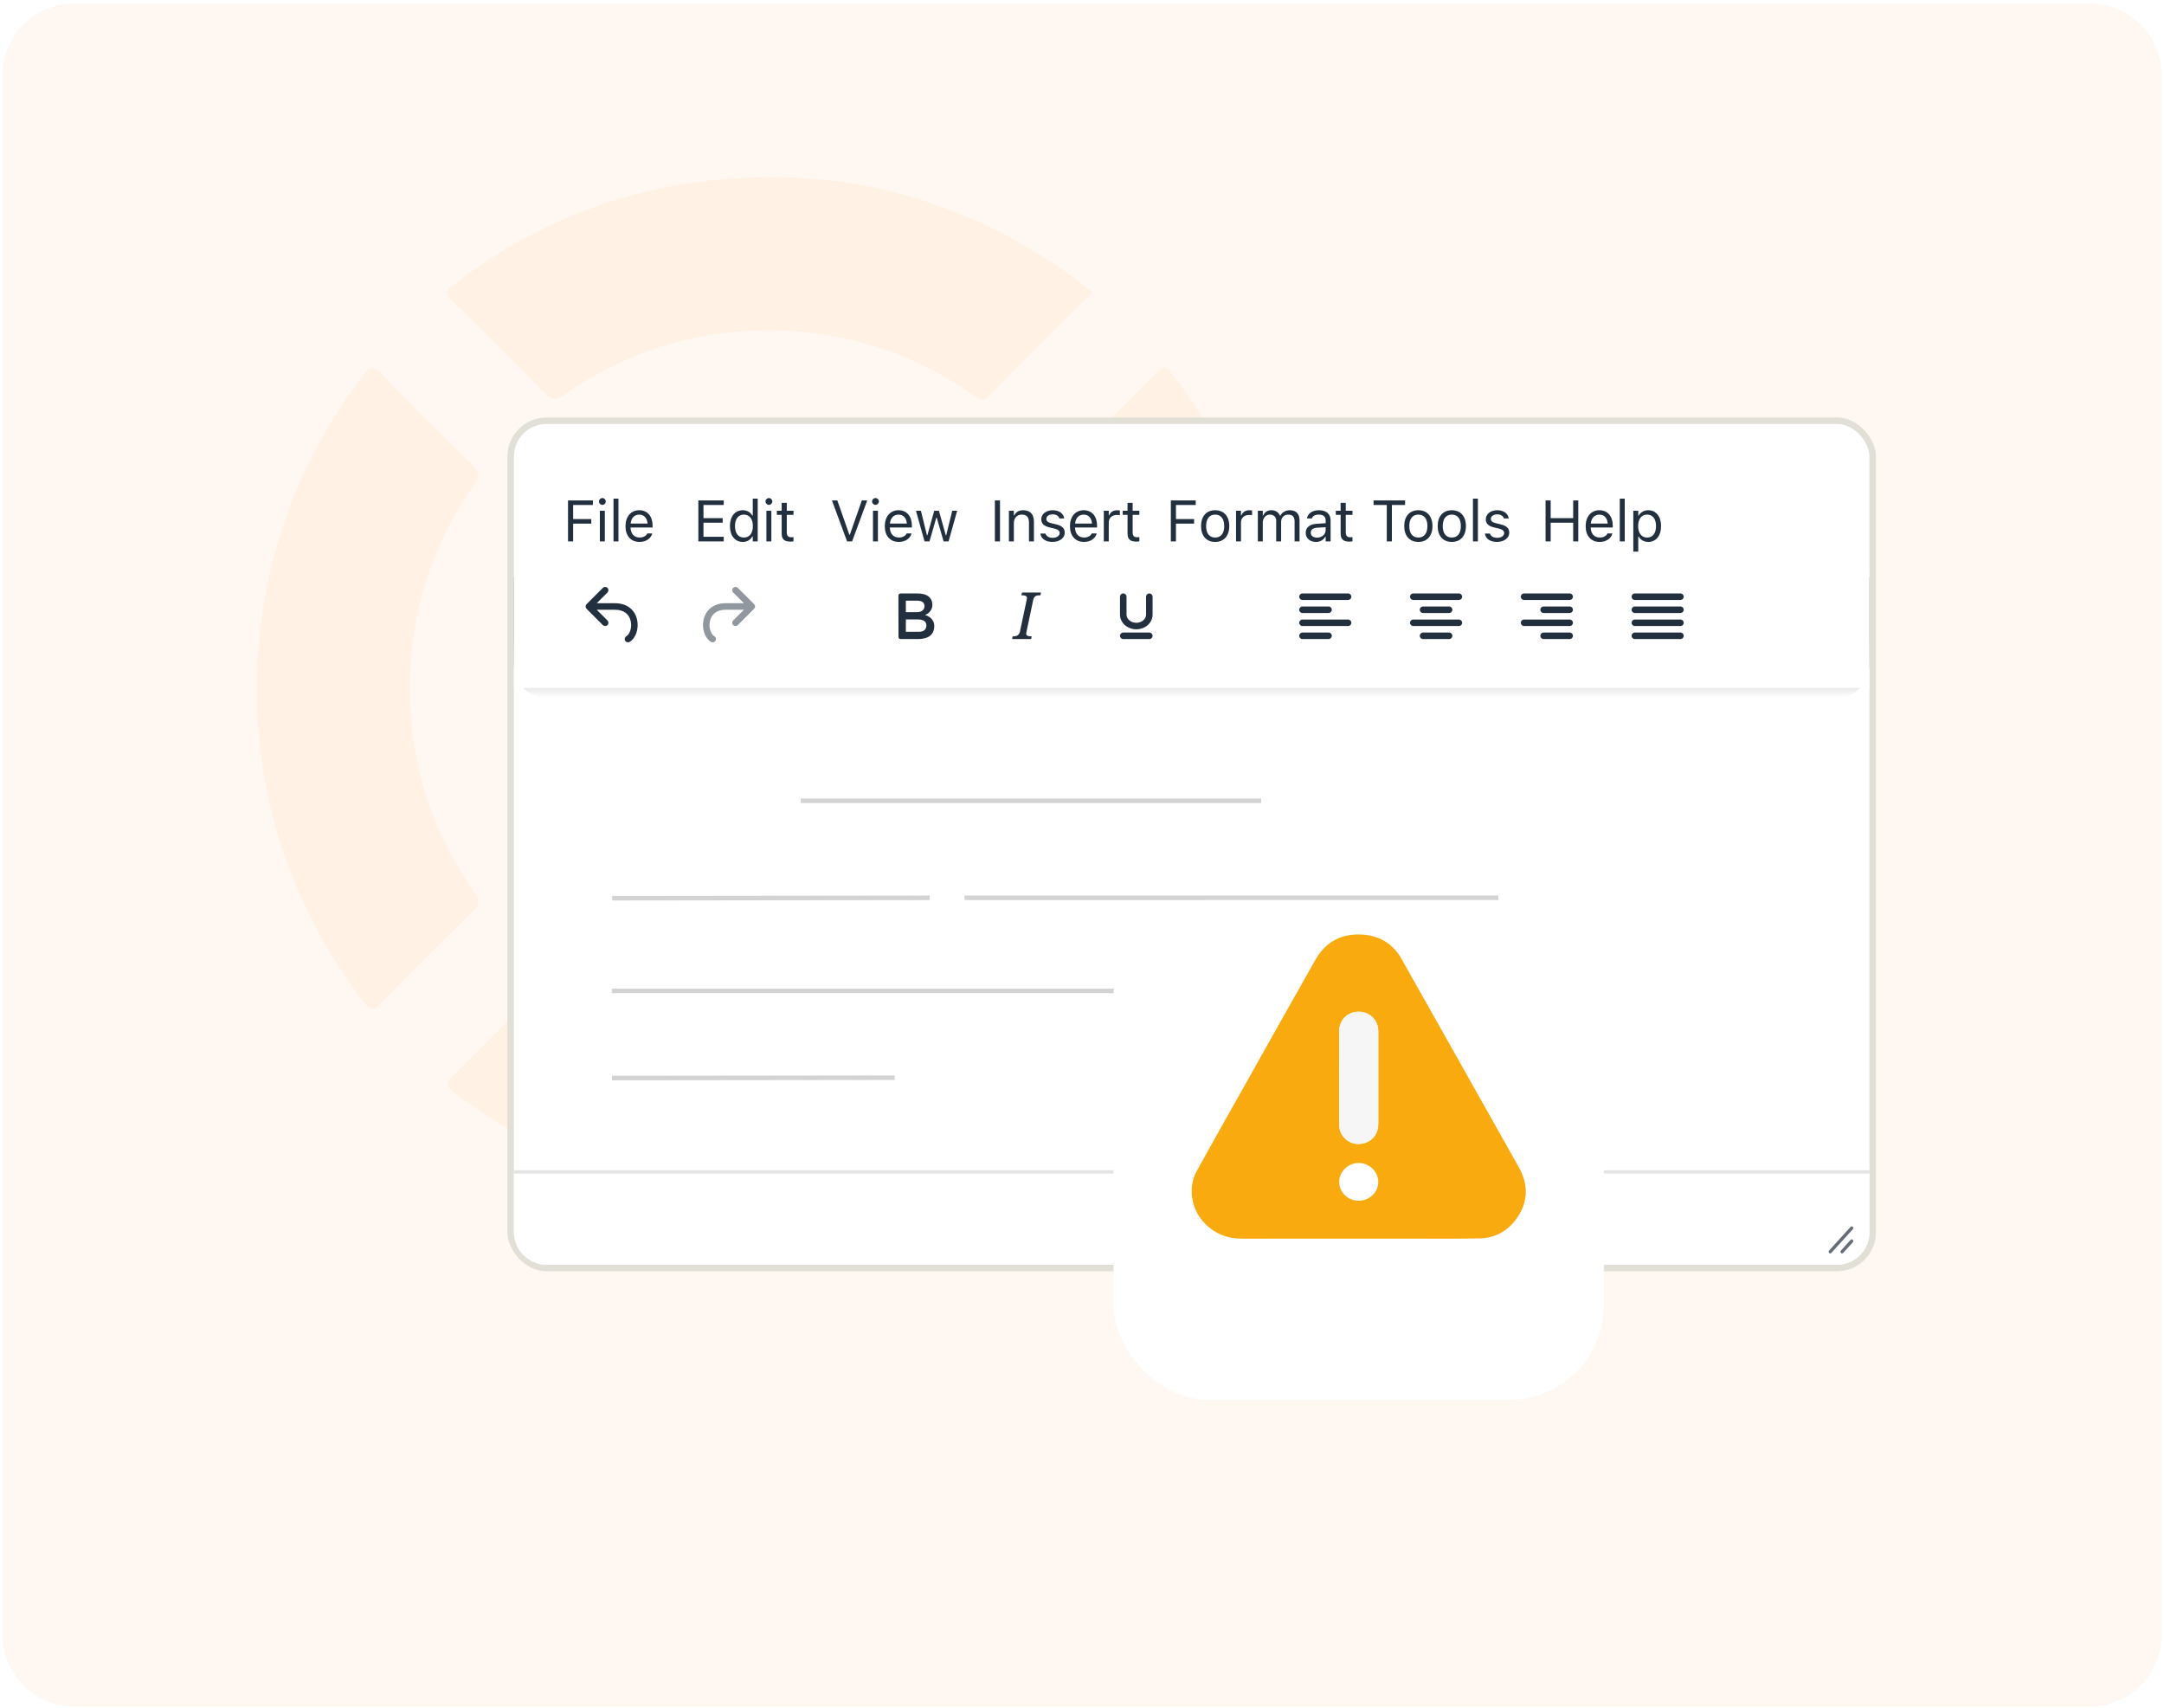 <svg width="479" height="378" viewBox="0 0 479 378" fill="none" xmlns="http://www.w3.org/2000/svg">
<g id="Group 1000005822">
<path id="Rectangle 14307" d="M0.525 16.727C0.525 7.891 7.688 0.728 16.525 0.728H462.525C471.361 0.728 478.525 7.891 478.525 16.727V361.728C478.525 370.564 471.361 377.728 462.525 377.728H16.525C7.688 377.728 0.525 370.564 0.525 361.728V16.727Z" fill="#FFF8F2"/>
<g id="Group 1000005820">
<path id="Vector" d="M226.677 152.585C226.649 183.846 201.331 208.994 169.914 208.951C138.639 208.909 113.35 183.562 113.378 152.273C113.421 120.857 138.767 95.695 170.382 95.723C201.6 95.752 226.705 121.112 226.677 152.571V152.585Z" fill="#FFECDB" fill-opacity="0.6"/>
<path id="Vector_2" d="M241.699 64.633C241.16 65.214 240.791 65.64 240.408 66.037C233.231 73.214 225.998 80.32 218.934 87.61C217.374 89.213 216.58 88.206 215.445 87.426C201.375 77.682 185.773 72.845 168.653 73.143C152.697 73.412 138.116 78.15 125.024 87.298C123.095 88.645 122.088 88.603 120.443 86.901C113.791 80.036 107.068 73.242 100.16 66.647C98.104 64.675 99.168 63.966 100.685 62.803C116.33 50.874 133.79 43.244 153.321 40.464C184.17 36.067 212.169 43.159 237.444 61.257C238.862 62.264 240.181 63.427 241.699 64.633Z" fill="#FFECDB" fill-opacity="0.6"/>
<path id="Vector_3" d="M283.341 152.302C283.043 177.918 275.384 201.009 259.881 221.504C258.279 223.631 257.456 223.83 255.513 221.816C248.974 215.008 242.28 208.37 235.486 201.817C233.883 200.271 233.812 199.349 235.074 197.548C244.648 183.846 249.428 168.627 249.343 151.891C249.258 135.792 244.634 121.07 235.486 107.879C233.713 105.312 234.124 104.163 236.138 102.234C242.861 95.78 249.414 89.156 255.938 82.504C257.286 81.143 257.938 80.817 259.328 82.589C271.257 97.95 278.731 115.212 281.866 134.374C282.831 140.303 283.398 146.288 283.341 152.316V152.302Z" fill="#FFECDB" fill-opacity="0.6"/>
<path id="Vector_4" d="M169.872 265.713C144.739 265.217 122.017 257.728 101.805 242.764C98.245 240.126 98.273 240.112 101.28 237.105C107.705 230.68 114.159 224.297 120.499 217.801C121.932 216.326 122.825 215.943 124.782 217.262C153.348 236.523 186.921 236.509 215.402 217.248C217.118 216.085 217.941 216.099 219.416 217.602C226.153 224.538 233.004 231.375 239.925 238.112C241.528 239.672 241.528 240.339 239.698 241.743C222.267 255.09 202.707 262.933 180.822 264.919C177.191 265.245 173.532 265.458 169.901 265.728L169.872 265.713Z" fill="#FFECDB" fill-opacity="0.6"/>
<path id="Vector_5" d="M56.843 152.089C57.126 126.728 64.729 103.85 80.004 83.525C81.692 81.284 82.6 80.745 84.827 83.1C91.224 89.865 97.89 96.376 104.571 102.872C106.088 104.347 106.386 105.254 105.053 107.155C95.309 121.041 90.5 136.501 90.727 153.479C90.94 169.549 95.706 184.215 104.925 197.363C106.301 199.32 106.145 200.313 104.471 201.93C97.692 208.483 91.039 215.178 84.416 221.901C82.941 223.39 82.189 224.014 80.543 221.872C67.253 204.412 59.367 184.881 57.367 163.01C57.197 161.138 56.942 159.266 56.857 157.379C56.772 155.621 56.843 153.848 56.843 152.075V152.089Z" fill="#FFECDB" fill-opacity="0.6"/>
</g>
<g id="Group 1000005818">
<g id="Logo &#38; Attribution Requirements" filter="url(#filter0_d_4_1581)">
<rect id="Rectangle 7" x="113.035" y="87.349" width="301.488" height="187.529" rx="7.934" fill="white" stroke="#E2DFD7" stroke-width="1.443"/>
<path id="Rectangle 10" opacity="0.5" d="M113.756 121.969H413.802V141.444C413.802 145.427 410.573 148.656 406.589 148.656H120.969C116.985 148.656 113.756 145.427 113.756 141.444V121.969Z" fill="url(#paint0_linear_4_1581)"/>
<path id="Rectangle 8" d="M113.756 121.97C113.756 117.986 116.985 114.757 120.969 114.757H406.589C410.573 114.757 413.802 117.986 413.802 121.969V146.492H113.756V121.97Z" fill="white"/>
<g id="Toolbar">
<g id="Frame 24">
<g id="Group 20">
<g id="Slot 1">
<g id="Icon">
<path id="Combined Shape" d="M132.086 127.74H136.115C138.806 127.74 140.557 129.211 141.027 131.433C141.435 133.358 140.755 135.475 139.37 136.294C139.027 136.497 138.585 136.384 138.382 136.041C138.179 135.698 138.293 135.256 138.636 135.053C139.43 134.583 139.906 133.1 139.616 131.731C139.284 130.167 138.113 129.182 136.115 129.182H132.086L134.461 131.557C134.743 131.839 134.743 132.296 134.461 132.577C134.18 132.859 133.723 132.859 133.441 132.577L129.835 128.971C129.553 128.689 129.553 128.233 129.835 127.951L133.441 124.345C133.723 124.063 134.18 124.063 134.461 124.345C134.743 124.626 134.743 125.083 134.461 125.365L132.086 127.74Z" fill="#222F3E"/>
</g>
</g>
<g id="Slot 2">
<g id="Icon_2" opacity="0.5">
<path id="Combined Shape_2" d="M164.667 129.182H160.639C158.641 129.182 157.469 130.167 157.138 131.731C156.848 133.1 157.324 134.583 158.118 135.053C158.461 135.256 158.574 135.698 158.372 136.041C158.169 136.384 157.726 136.497 157.384 136.294C155.998 135.475 155.319 133.358 155.727 131.433C156.197 129.211 157.948 127.74 160.639 127.74H164.667L162.292 125.365C162.01 125.083 162.01 124.626 162.292 124.344C162.574 124.063 163.03 124.063 163.312 124.344L166.905 127.937C167.043 128.069 167.13 128.255 167.13 128.461C167.13 128.667 167.043 128.853 166.905 128.984L163.312 132.577C163.03 132.859 162.574 132.859 162.292 132.577C162.01 132.295 162.01 131.839 162.292 131.557L164.667 129.182Z" fill="#222F3E"/>
</g>
</g>
</g>
<g id="Group 23">
<g id="Slot 6">
<g id="Icon_3">
<path id="B" fill-rule="evenodd" clip-rule="evenodd" d="M199.414 135.673C199.231 135.673 199.097 135.63 199.01 135.544C198.924 135.457 198.88 135.322 198.88 135.14L198.866 126.11C198.866 125.917 198.924 125.78 199.01 125.698C199.097 125.617 199.231 125.576 199.414 125.576H203.034C204.159 125.576 204.998 125.804 205.551 126.261C206.104 126.718 206.381 127.34 206.381 128.129C206.381 128.61 206.229 129.055 205.926 129.463C205.623 129.872 205.251 130.158 204.808 130.322L204.823 130.379C205.102 130.427 205.395 130.557 205.703 130.769C206.01 130.98 206.27 131.257 206.482 131.598C206.693 131.94 206.799 132.327 206.799 132.76C206.799 133.712 206.491 134.435 205.876 134.931C205.26 135.426 204.347 135.673 203.135 135.673H199.414ZM202.998 129.716C203.493 129.716 203.89 129.593 204.189 129.348C204.487 129.103 204.636 128.793 204.636 128.418C204.636 127.591 204.09 127.177 202.998 127.177L200.51 127.177V129.716H202.998ZM203.423 134.058C203.947 134.058 204.349 133.935 204.631 133.69C204.913 133.445 205.054 133.096 205.054 132.644C205.054 132.221 204.893 131.896 204.57 131.67C204.248 131.444 203.785 131.331 203.182 131.331L200.51 131.331V134.058H203.423Z" fill="#222F3E"/>
</g>
</g>
<g id="Slot 7">
<g id="Icon_4">
<path id="I" fill-rule="evenodd" clip-rule="evenodd" d="M230.418 125.376L230.291 125.981H230.101C229.641 125.981 229.31 126.068 229.108 126.242C228.906 126.416 228.77 126.674 228.699 127.017L227.206 134.089C227.164 134.291 227.143 134.424 227.143 134.49C227.143 134.875 227.49 135.068 228.185 135.068H228.368L228.241 135.673H224.043L224.156 135.068H224.346C225.144 135.068 225.616 134.723 225.762 134.032L227.262 126.961C227.3 126.782 227.319 126.648 227.319 126.559C227.319 126.174 226.971 125.981 226.276 125.981H226.093L226.22 125.376H230.418Z" fill="#222F3E"/>
</g>
</g>
<g id="Slot 8">
<g id="Icon_5">
<path id="shape" fill-rule="evenodd" clip-rule="evenodd" d="M253.681 126.297C253.681 125.899 254.004 125.576 254.403 125.576V125.576C254.801 125.576 255.124 125.899 255.124 126.297V130.264C255.124 130.715 255.03 131.136 254.842 131.526C254.654 131.924 254.397 132.27 254.07 132.563C253.743 132.856 253.362 133.085 252.926 133.25C252.483 133.423 252.013 133.51 251.517 133.51C251.022 133.51 250.552 133.423 250.109 133.25C249.673 133.085 249.292 132.856 248.965 132.563C248.638 132.27 248.381 131.924 248.193 131.526C248.005 131.136 247.911 130.715 247.911 130.264V126.297C247.911 125.899 248.234 125.576 248.632 125.576V125.576C249.031 125.576 249.354 125.899 249.354 126.297V130.264C249.354 130.489 249.404 130.707 249.506 130.918C249.607 131.128 249.748 131.32 249.928 131.492C250.139 131.673 250.381 131.814 250.655 131.915C250.93 132.016 251.217 132.067 251.517 132.067C251.818 132.067 252.105 132.016 252.38 131.915C252.654 131.814 252.896 131.673 253.106 131.492C253.287 131.32 253.428 131.128 253.529 130.918C253.631 130.707 253.681 130.489 253.681 130.264V126.297ZM247.911 134.952C247.911 134.554 248.234 134.231 248.632 134.231H254.403C254.801 134.231 255.124 134.554 255.124 134.952V134.952C255.124 135.351 254.801 135.673 254.403 135.673H248.632C248.234 135.673 247.911 135.351 247.911 134.952V134.952Z" fill="#222F3E"/>
</g>
</g>
</g>
<g id="Group 22">
<g id="Slot 11">
<g id="Icon_6">
<path id="shape_2" fill-rule="evenodd" clip-rule="evenodd" d="M287.581 126.297C287.581 125.899 287.904 125.576 288.302 125.576H298.4C298.798 125.576 299.121 125.899 299.121 126.297V126.297C299.121 126.695 298.798 127.018 298.4 127.018H288.302C287.904 127.018 287.581 126.695 287.581 126.297V126.297ZM287.581 129.182C287.581 128.784 287.904 128.461 288.302 128.461H294.072C294.47 128.461 294.793 128.784 294.793 129.182V129.182C294.793 129.58 294.47 129.903 294.072 129.903H288.302C287.904 129.903 287.581 129.58 287.581 129.182V129.182ZM287.581 134.952C287.581 134.554 287.904 134.231 288.302 134.231H294.072C294.47 134.231 294.793 134.554 294.793 134.952V134.952C294.793 135.351 294.47 135.673 294.072 135.673H288.302C287.904 135.673 287.581 135.351 287.581 134.952V134.952ZM287.581 132.067C287.581 131.669 287.904 131.346 288.302 131.346H298.4C298.798 131.346 299.121 131.669 299.121 132.067V132.067C299.121 132.466 298.798 132.788 298.4 132.788H288.302C287.904 132.788 287.581 132.466 287.581 132.067V132.067Z" fill="#222F3E"/>
</g>
</g>
<g id="Slot 12">
<g id="Icon_7">
<path id="shape_3" fill-rule="evenodd" clip-rule="evenodd" d="M312.104 126.297C312.104 125.899 312.427 125.576 312.825 125.576H322.923C323.321 125.576 323.644 125.899 323.644 126.297V126.297C323.644 126.695 323.321 127.018 322.923 127.018H312.825C312.427 127.018 312.104 126.695 312.104 126.297V126.297ZM314.268 129.182C314.268 128.784 314.591 128.461 314.989 128.461H320.759C321.157 128.461 321.48 128.784 321.48 129.182V129.182C321.48 129.58 321.157 129.903 320.759 129.903H314.989C314.591 129.903 314.268 129.58 314.268 129.182V129.182ZM314.268 134.952C314.268 134.554 314.591 134.231 314.989 134.231H320.759C321.157 134.231 321.48 134.554 321.48 134.952V134.952C321.48 135.351 321.157 135.673 320.759 135.673H314.989C314.591 135.673 314.268 135.351 314.268 134.952V134.952ZM312.104 132.067C312.104 131.669 312.427 131.346 312.825 131.346H322.923C323.321 131.346 323.644 131.669 323.644 132.067V132.067C323.644 132.465 323.321 132.788 322.923 132.788H312.825C312.427 132.788 312.104 132.465 312.104 132.067V132.067Z" fill="#222F3E"/>
</g>
</g>
<g id="Slot 13">
<g id="Icon_8">
<path id="shape_4" fill-rule="evenodd" clip-rule="evenodd" d="M336.627 126.297C336.627 125.899 336.95 125.576 337.348 125.576H347.446C347.844 125.576 348.167 125.899 348.167 126.297V126.297C348.167 126.695 347.844 127.018 347.446 127.018H337.348C336.95 127.018 336.627 126.695 336.627 126.297V126.297ZM340.954 129.182C340.954 128.784 341.277 128.461 341.676 128.461H347.446C347.844 128.461 348.167 128.784 348.167 129.182V129.182C348.167 129.58 347.844 129.903 347.446 129.903H341.676C341.277 129.903 340.954 129.58 340.954 129.182V129.182ZM340.954 134.952C340.954 134.554 341.277 134.231 341.676 134.231H347.446C347.844 134.231 348.167 134.554 348.167 134.952V134.952C348.167 135.351 347.844 135.673 347.446 135.673H341.676C341.277 135.673 340.954 135.351 340.954 134.952V134.952ZM336.627 132.067C336.627 131.669 336.95 131.346 337.348 131.346H347.446C347.844 131.346 348.167 131.669 348.167 132.067V132.067C348.167 132.465 347.844 132.788 347.446 132.788H337.348C336.95 132.788 336.627 132.465 336.627 132.067V132.067Z" fill="#222F3E"/>
</g>
</g>
<g id="Slot 14">
<g id="Icon_9">
<path id="shape_5" fill-rule="evenodd" clip-rule="evenodd" d="M361.15 126.297C361.15 125.899 361.473 125.576 361.871 125.576H371.969C372.367 125.576 372.69 125.899 372.69 126.297V126.297C372.69 126.695 372.367 127.018 371.969 127.018H361.871C361.473 127.018 361.15 126.695 361.15 126.297V126.297ZM361.15 129.182C361.15 128.784 361.473 128.461 361.871 128.461H371.969C372.367 128.461 372.69 128.784 372.69 129.182V129.182C372.69 129.58 372.367 129.903 371.969 129.903H361.871C361.473 129.903 361.15 129.58 361.15 129.182V129.182ZM361.15 132.067C361.15 131.669 361.473 131.346 361.871 131.346H371.969C372.367 131.346 372.69 131.669 372.69 132.067V132.067C372.69 132.465 372.367 132.788 371.969 132.788H361.871C361.473 132.788 361.15 132.465 361.15 132.067V132.067ZM361.15 134.952C361.15 134.554 361.473 134.231 361.871 134.231H371.969C372.367 134.231 372.69 134.554 372.69 134.952V134.952C372.69 135.351 372.367 135.673 371.969 135.673H361.871C361.473 135.673 361.15 135.351 361.15 134.952V134.952Z" fill="#222F3E"/>
</g>
</g>
</g>
</g>
</g>
<g id="Group 25">
<path id="Rectangle 9" d="M113.756 266.944C113.756 270.927 116.985 274.156 120.969 274.156H406.589C410.573 274.156 413.802 270.927 413.802 266.944V253.961H113.756V266.944Z" fill="white"/>
<g id="Group 24">
<line id="Line 8" x1="0.361" y1="-0.361" x2="7.434" y2="-0.361" transform="matrix(-0.672 0.74 -0.672 -0.74 409.871 265.501)" stroke="#646D78" stroke-width="0.721" stroke-linecap="round"/>
<line id="Line 9" x1="0.361" y1="-0.361" x2="3.537" y2="-0.361" transform="matrix(-0.672 0.74 -0.672 -0.74 409.871 268.386)" stroke="#646D78" stroke-width="0.721" stroke-linecap="round"/>
</g>
<line id="Line 5" x1="113.756" y1="253.6" x2="413.802" y2="253.6" stroke="#E3E3E3" stroke-width="0.721"/>
</g>
<g id="Menubar">
<g id="Toolbar Menu Item Dropdown" clip-path="url(#clip0_4_1581)">
<g id="Toolbar Menu Item Simple">
<path id="Label" d="M125.731 114.053H126.863V110.125H130.879V109.119H126.863V106.001H131.237V104.983H125.731V114.053ZM133.337 105.97C133.751 105.97 134.091 105.631 134.091 105.216C134.091 104.801 133.751 104.462 133.337 104.462C132.922 104.462 132.582 104.801 132.582 105.216C132.582 105.631 132.922 105.97 133.337 105.97ZM132.784 114.053H133.877V107.277H132.784V114.053ZM135.8 114.053H136.894V104.587H135.8V114.053ZM141.558 114.172C143.154 114.172 144.122 113.267 144.355 112.35L144.367 112.299H143.274L143.249 112.356C143.066 112.764 142.501 113.198 141.583 113.198C140.376 113.198 139.603 112.381 139.572 110.979H144.449V110.552C144.449 108.528 143.33 107.158 141.489 107.158C139.647 107.158 138.453 108.591 138.453 110.684V110.69C138.453 112.815 139.622 114.172 141.558 114.172ZM141.482 108.132C142.482 108.132 143.223 108.767 143.337 110.106H139.591C139.71 108.817 140.477 108.132 141.482 108.132Z" fill="#222F3E"/>
</g>
</g>
<g id="Toolbar Menu Item Dropdown_2" clip-path="url(#clip1_4_1581)">
<g id="Toolbar Menu Item Simple_2">
<path id="Label_2" d="M154.582 114.053H160.201V113.035H155.713V109.917H159.968V108.911H155.713V106.001H160.201V104.983H154.582V114.053ZM164.412 114.172C165.355 114.172 166.109 113.726 166.524 112.972H166.625V114.053H167.718V104.587H166.625V108.346H166.524C166.153 107.623 165.342 107.158 164.412 107.158C162.69 107.158 161.571 108.534 161.571 110.659V110.671C161.571 112.783 162.696 114.172 164.412 114.172ZM164.664 113.204C163.425 113.204 162.69 112.249 162.69 110.671V110.659C162.69 109.081 163.425 108.126 164.664 108.126C165.895 108.126 166.65 109.094 166.65 110.659V110.671C166.65 112.236 165.895 113.204 164.664 113.204ZM170.195 105.97C170.609 105.97 170.949 105.631 170.949 105.216C170.949 104.801 170.609 104.462 170.195 104.462C169.78 104.462 169.44 104.801 169.44 105.216C169.44 105.631 169.78 105.97 170.195 105.97ZM169.642 114.053H170.735V107.277H169.642V114.053ZM175.003 114.103C175.217 114.103 175.424 114.078 175.638 114.04V113.11C175.437 113.129 175.33 113.135 175.135 113.135C174.431 113.135 174.154 112.815 174.154 112.016V108.182H175.638V107.277H174.154V105.524H173.023V107.277H171.955V108.182H173.023V112.293C173.023 113.588 173.608 114.103 175.003 114.103Z" fill="#222F3E"/>
</g>
</g>
<g id="Toolbar Menu Item Dropdown_3" clip-path="url(#clip2_4_1581)">
<g id="Toolbar Menu Item Simple_3">
<path id="Label_3" d="M187.496 114.053H188.615L191.959 104.983H190.771L188.106 112.588H188.005L185.34 104.983H184.152L187.496 114.053ZM193.788 105.97C194.202 105.97 194.542 105.631 194.542 105.216C194.542 104.801 194.202 104.462 193.788 104.462C193.373 104.462 193.033 104.801 193.033 105.216C193.033 105.631 193.373 105.97 193.788 105.97ZM193.235 114.053H194.328V107.277H193.235V114.053ZM198.954 114.172C200.551 114.172 201.519 113.267 201.751 112.35L201.764 112.299H200.67L200.645 112.356C200.463 112.764 199.897 113.198 198.979 113.198C197.773 113.198 196.999 112.381 196.968 110.979H201.845V110.552C201.845 108.528 200.727 107.158 198.885 107.158C197.043 107.158 195.849 108.591 195.849 110.684V110.69C195.849 112.815 197.018 114.172 198.954 114.172ZM198.879 108.132C199.878 108.132 200.62 108.767 200.733 110.106H196.987C197.106 108.817 197.873 108.132 198.879 108.132ZM204.649 114.053H205.742L207.251 108.811H207.351L208.866 114.053H209.966L211.864 107.277H210.777L209.444 112.695H209.344L207.829 107.277H206.792L205.277 112.695H205.177L203.844 107.277H202.75L204.649 114.053Z" fill="#222F3E"/>
</g>
</g>
<g id="Toolbar Menu Item Dropdown_4" clip-path="url(#clip3_4_1581)">
<g id="Toolbar Menu Item Simple_4">
<path id="Label_4" d="M220.217 114.053H221.348V104.983H220.217V114.053ZM223.322 114.053H224.416V110.043C224.416 108.855 225.101 108.126 226.182 108.126C227.263 108.126 227.766 108.71 227.766 109.93V114.053H228.859V109.666C228.859 108.057 228.011 107.158 226.49 107.158C225.49 107.158 224.856 107.579 224.516 108.296H224.416V107.277H223.322V114.053ZM232.964 114.172C234.503 114.172 235.679 113.336 235.679 112.13V112.117C235.679 111.149 235.063 110.596 233.787 110.288L232.744 110.037C231.945 109.842 231.606 109.553 231.606 109.094V109.081C231.606 108.484 232.197 108.069 233.001 108.069C233.818 108.069 234.346 108.44 234.491 108.974H235.566C235.415 107.868 234.428 107.158 233.008 107.158C231.568 107.158 230.487 108.006 230.487 109.131V109.138C230.487 110.112 231.059 110.665 232.329 110.967L233.378 111.218C234.214 111.419 234.56 111.74 234.56 112.199V112.211C234.56 112.827 233.913 113.261 233.001 113.261C232.134 113.261 231.593 112.89 231.411 112.324H230.292C230.418 113.443 231.455 114.172 232.964 114.172ZM239.94 114.172C241.537 114.172 242.505 113.267 242.737 112.35L242.75 112.299H241.656L241.631 112.356C241.449 112.764 240.883 113.198 239.965 113.198C238.759 113.198 237.986 112.381 237.954 110.979H242.832V110.552C242.832 108.528 241.713 107.158 239.871 107.158C238.03 107.158 236.835 108.591 236.835 110.684V110.69C236.835 112.815 238.004 114.172 239.94 114.172ZM239.865 108.132C240.864 108.132 241.606 108.767 241.719 110.106H237.973C238.092 108.817 238.859 108.132 239.865 108.132ZM244.327 114.053H245.421V109.854C245.421 108.861 246.163 108.201 247.206 108.201C247.445 108.201 247.652 108.226 247.879 108.264V107.202C247.772 107.183 247.539 107.158 247.332 107.158C246.414 107.158 245.779 107.573 245.522 108.283H245.421V107.277H244.327V114.053ZM251.562 114.103C251.775 114.103 251.983 114.078 252.197 114.04V113.11C251.995 113.129 251.889 113.135 251.694 113.135C250.99 113.135 250.713 112.815 250.713 112.016V108.182H252.197V107.277H250.713V105.524H249.582V107.277H248.513V108.182H249.582V112.293C249.582 113.588 250.166 114.103 251.562 114.103Z" fill="#222F3E"/>
</g>
</g>
<g id="Toolbar Menu Item Dropdown_5" clip-path="url(#clip4_4_1581)">
<g id="Toolbar Menu Item Simple_5">
<path id="Label_5" d="M259.165 114.053H260.297V110.125H264.313V109.119H260.297V106.001H264.671V104.983H259.165V114.053ZM268.977 114.172C270.906 114.172 272.1 112.84 272.1 110.671V110.659C272.1 108.484 270.906 107.158 268.977 107.158C267.047 107.158 265.853 108.484 265.853 110.659V110.671C265.853 112.84 267.047 114.172 268.977 114.172ZM268.977 113.204C267.694 113.204 266.972 112.268 266.972 110.671V110.659C266.972 109.056 267.694 108.126 268.977 108.126C270.259 108.126 270.982 109.056 270.982 110.659V110.671C270.982 112.268 270.259 113.204 268.977 113.204ZM273.596 114.053H274.69V109.854C274.69 108.861 275.432 108.201 276.475 108.201C276.714 108.201 276.921 108.226 277.147 108.264V107.202C277.041 107.183 276.808 107.158 276.601 107.158C275.683 107.158 275.048 107.573 274.791 108.283H274.69V107.277H273.596V114.053ZM278.423 114.053H279.517V109.854C279.517 108.899 280.19 108.126 281.076 108.126C281.931 108.126 282.484 108.648 282.484 109.452V114.053H283.577V109.697C283.577 108.836 284.2 108.126 285.142 108.126C286.098 108.126 286.557 108.622 286.557 109.622V114.053H287.65V109.37C287.65 107.95 286.877 107.158 285.494 107.158C284.558 107.158 283.785 107.629 283.42 108.346H283.32C283.005 107.642 282.364 107.158 281.447 107.158C280.56 107.158 279.919 107.579 279.618 108.308H279.517V107.277H278.423V114.053ZM291.283 114.172C292.194 114.172 292.905 113.776 293.332 113.053H293.433V114.053H294.526V109.414C294.526 108.006 293.602 107.158 291.949 107.158C290.504 107.158 289.473 107.874 289.297 108.937L289.291 108.974H290.384L290.391 108.955C290.567 108.428 291.101 108.126 291.912 108.126C292.924 108.126 293.433 108.578 293.433 109.414V110.03L291.491 110.15C289.913 110.244 289.02 110.942 289.02 112.148V112.161C289.02 113.393 289.995 114.172 291.283 114.172ZM290.139 112.136V112.123C290.139 111.451 290.592 111.086 291.623 111.023L293.433 110.91V111.526C293.433 112.494 292.622 113.223 291.509 113.223C290.724 113.223 290.139 112.821 290.139 112.136ZM298.731 114.103C298.945 114.103 299.152 114.078 299.366 114.04V113.11C299.165 113.129 299.058 113.135 298.863 113.135C298.159 113.135 297.883 112.815 297.883 112.016V108.182H299.366V107.277H297.883V105.524H296.751V107.277H295.683V108.182H296.751V112.293C296.751 113.588 297.336 114.103 298.731 114.103Z" fill="#222F3E"/>
</g>
</g>
<g id="Toolbar Menu Item Dropdown_6" clip-path="url(#clip5_4_1581)">
<g id="Toolbar Menu Item Simple_6">
<path id="Label_6" d="M306.962 114.053H308.093V106.001H311.016V104.983H304.039V106.001H306.962V114.053ZM313.951 114.172C315.881 114.172 317.075 112.84 317.075 110.671V110.659C317.075 108.484 315.881 107.158 313.951 107.158C312.022 107.158 310.827 108.484 310.827 110.659V110.671C310.827 112.84 312.022 114.172 313.951 114.172ZM313.951 113.204C312.669 113.204 311.946 112.268 311.946 110.671V110.659C311.946 109.056 312.669 108.126 313.951 108.126C315.233 108.126 315.956 109.056 315.956 110.659V110.671C315.956 112.268 315.233 113.204 313.951 113.204ZM321.355 114.172C323.285 114.172 324.479 112.84 324.479 110.671V110.659C324.479 108.484 323.285 107.158 321.355 107.158C319.426 107.158 318.231 108.484 318.231 110.659V110.671C318.231 112.84 319.426 114.172 321.355 114.172ZM321.355 113.204C320.073 113.204 319.35 112.268 319.35 110.671V110.659C319.35 109.056 320.073 108.126 321.355 108.126C322.637 108.126 323.36 109.056 323.36 110.659V110.671C323.36 112.268 322.637 113.204 321.355 113.204ZM326.038 114.053H327.131V104.587H326.038V114.053ZM331.355 114.172C332.895 114.172 334.07 113.336 334.07 112.13V112.117C334.07 111.149 333.454 110.596 332.179 110.288L331.135 110.037C330.337 109.842 329.998 109.553 329.998 109.094V109.081C329.998 108.484 330.588 108.069 331.393 108.069C332.21 108.069 332.738 108.44 332.882 108.974H333.957C333.806 107.868 332.82 107.158 331.399 107.158C329.96 107.158 328.879 108.006 328.879 109.131V109.138C328.879 110.112 329.451 110.665 330.72 110.967L331.77 111.218C332.606 111.419 332.952 111.74 332.952 112.199V112.211C332.952 112.827 332.304 113.261 331.393 113.261C330.526 113.261 329.985 112.89 329.803 112.324H328.684C328.81 113.443 329.847 114.172 331.355 114.172Z" fill="#222F3E"/>
</g>
</g>
<g id="Toolbar Menu Item Dropdown_7" clip-path="url(#clip6_4_1581)">
<g id="Toolbar Menu Item Simple_7">
<path id="Label_7" d="M342.111 114.053H343.242V109.923H348.22V114.053H349.351V104.983H348.22V108.905H343.242V104.983H342.111V114.053ZM354.09 114.172C355.687 114.172 356.655 113.267 356.887 112.35L356.9 112.299H355.806L355.781 112.356C355.599 112.764 355.033 113.198 354.116 113.198C352.909 113.198 352.136 112.381 352.104 110.979H356.982V110.552C356.982 108.528 355.863 107.158 354.021 107.158C352.18 107.158 350.986 108.591 350.986 110.684V110.69C350.986 112.815 352.155 114.172 354.09 114.172ZM354.015 108.132C355.014 108.132 355.756 108.767 355.869 110.106H352.123C352.243 108.817 353.009 108.132 354.015 108.132ZM358.54 114.053H359.634V104.587H358.54V114.053ZM361.532 116.316H362.626V112.984H362.726C363.097 113.707 363.908 114.172 364.838 114.172C366.56 114.172 367.679 112.796 367.679 110.671V110.659C367.679 108.547 366.554 107.158 364.838 107.158C363.896 107.158 363.141 107.604 362.726 108.358H362.626V107.277H361.532V116.316ZM364.587 113.204C363.355 113.204 362.601 112.236 362.601 110.671V110.659C362.601 109.094 363.355 108.126 364.587 108.126C365.825 108.126 366.56 109.081 366.56 110.659V110.671C366.56 112.249 365.825 113.204 364.587 113.204Z" fill="#222F3E"/>
</g>
</g>
</g>
<g id="Group 1000005463">
<line id="Line 510" x1="177.243" y1="171.463" x2="279.156" y2="171.463" stroke="#D3D3D3"/>
<path id="Line 512" d="M135.492 193.03L205.783 192.947" stroke="#D3D3D3"/>
<path id="Line 514" d="M135.434 213.536L281.757 213.536" stroke="#D3D3D3"/>
<path id="Line 615" d="M135.458 232.832L198.036 232.757" stroke="#D3D3D3"/>
<path id="Line 513" d="M213.485 192.939H331.651" stroke="#D3D3D3"/>
</g>
</g>
</g>
<g id="Group 1000005821">
<g id="Rectangle 14269" filter="url(#filter1_dd_4_1581)">
<rect x="246.475" y="185.196" width="108.565" height="110.586" rx="21.088" fill="white"/>
</g>
</g>
<g id="Group 1000005816">
<path id="Vector_6" d="M300.722 274.143C292.155 274.143 283.587 274.129 275.02 274.149C271.488 274.157 268.57 272.94 266.27 270.325C263.627 267.318 262.961 262.694 264.882 259.209C268.55 252.555 272.298 245.942 276.024 239.316C281.065 230.345 286.086 221.364 291.171 212.415C293.471 208.368 297.118 206.477 301.862 206.871C305.55 207.179 308.407 209.014 310.186 212.161C318.875 227.534 327.515 242.932 336.178 258.32C338.367 262.208 338.286 266.029 335.7 269.693C333.768 272.426 331.006 274.001 327.578 274.082C322.167 274.207 316.749 274.135 311.335 274.14C307.797 274.146 304.26 274.14 300.722 274.14V274.143ZM296.418 238.588C296.418 239.542 296.418 240.496 296.418 241.45C296.418 243.939 296.392 246.429 296.424 248.916C296.462 251.937 299.302 253.911 302.183 252.952C303.976 252.353 305.078 250.804 305.081 248.804C305.09 241.965 305.084 235.128 305.081 228.289C305.081 228.012 305.061 227.73 305.017 227.456C304.63 225.145 302.524 223.646 300.123 223.965C297.951 224.253 296.436 225.99 296.424 228.264C296.41 231.707 296.421 235.148 296.421 238.591L296.418 238.588ZM300.76 265.757C303.129 265.752 305.075 263.878 305.078 261.595C305.081 259.327 303.134 257.427 300.777 257.397C298.428 257.366 296.404 259.327 296.421 261.612C296.438 263.897 298.388 265.763 300.76 265.757Z" fill="#F9AA0F"/>
<path id="Vector_7" d="M296.419 238.588C296.419 235.145 296.407 231.705 296.421 228.261C296.433 225.987 297.946 224.25 300.121 223.962C302.522 223.646 304.627 225.145 305.015 227.453C305.061 227.727 305.079 228.01 305.079 228.286C305.081 235.126 305.087 241.962 305.079 248.801C305.079 250.801 303.976 252.35 302.18 252.949C299.302 253.908 296.462 251.934 296.421 248.913C296.39 246.423 296.416 243.937 296.416 241.447C296.416 240.493 296.416 239.539 296.416 238.586L296.419 238.588Z" fill="#F6F6F6"/>
</g>
</g>
<defs>
<filter id="filter0_d_4_1581" x="95.003" y="75.087" width="527.965" height="223.592" filterUnits="userSpaceOnUse" color-interpolation-filters="sRGB">
<feFlood flood-opacity="0" result="BackgroundImageFix"/>
<feColorMatrix in="SourceAlpha" type="matrix" values="0 0 0 0 0 0 0 0 0 0 0 0 0 0 0 0 0 0 127 0" result="hardAlpha"/>
<feOffset dy="5.77"/>
<feGaussianBlur stdDeviation="8.655"/>
<feColorMatrix type="matrix" values="0 0 0 0 0.048 0 0 0 0 0.073 0 0 0 0 0.172 0 0 0 0.129 0"/>
<feBlend mode="normal" in2="BackgroundImageFix" result="effect1_dropShadow_4_1581"/>
<feBlend mode="normal" in="SourceGraphic" in2="effect1_dropShadow_4_1581" result="shape"/>
</filter>
<filter id="filter1_dd_4_1581" x="210.45" y="149.171" width="180.615" height="182.635" filterUnits="userSpaceOnUse" color-interpolation-filters="sRGB">
<feFlood flood-opacity="0" result="BackgroundImageFix"/>
<feColorMatrix in="SourceAlpha" type="matrix" values="0 0 0 0 0 0 0 0 0 0 0 0 0 0 0 0 0 0 127 0" result="hardAlpha"/>
<feMorphology radius="0.879" operator="dilate" in="SourceAlpha" result="effect1_dropShadow_4_1581"/>
<feOffset/>
<feGaussianBlur stdDeviation="17.573"/>
<feColorMatrix type="matrix" values="0 0 0 0 0.133 0 0 0 0 0.184 0 0 0 0 0.243 0 0 0 0.15 0"/>
<feBlend mode="normal" in2="BackgroundImageFix" result="effect1_dropShadow_4_1581"/>
<feColorMatrix in="SourceAlpha" type="matrix" values="0 0 0 0 0 0 0 0 0 0 0 0 0 0 0 0 0 0 127 0" result="hardAlpha"/>
<feMorphology radius="8.787" operator="erode" in="SourceAlpha" result="effect2_dropShadow_4_1581"/>
<feOffset dy="14.059"/>
<feGaussianBlur stdDeviation="7.029"/>
<feColorMatrix type="matrix" values="0 0 0 0 0.133 0 0 0 0 0.184 0 0 0 0 0.243 0 0 0 0.15 0"/>
<feBlend mode="normal" in2="effect1_dropShadow_4_1581" result="effect2_dropShadow_4_1581"/>
<feBlend mode="normal" in="SourceGraphic" in2="effect2_dropShadow_4_1581" result="shape"/>
</filter>
<linearGradient id="paint0_linear_4_1581" x1="263.779" y1="135.899" x2="263.779" y2="148.656" gradientUnits="userSpaceOnUse">
<stop/>
<stop offset="1" stop-opacity="0"/>
</linearGradient>
<clipPath id="clip0_4_1581">
<rect width="32.688" height="25.205" fill="white" transform="translate(118.805 96.725)"/>
</clipPath>
<clipPath id="clip1_4_1581">
<rect width="34.526" height="25.205" fill="white" transform="translate(147.655 96.725)"/>
</clipPath>
<clipPath id="clip2_4_1581">
<rect width="40.963" height="25.205" fill="white" transform="translate(177.948 96.725)"/>
</clipPath>
<clipPath id="clip3_4_1581">
<rect width="45.56" height="25.205" fill="white" transform="translate(213.29 96.725)"/>
</clipPath>
<clipPath id="clip4_4_1581">
<rect width="53.835" height="25.205" fill="white" transform="translate(252.239 96.725)"/>
</clipPath>
<clipPath id="clip5_4_1581">
<rect width="43.721" height="25.205" fill="white" transform="translate(297.678 96.725)"/>
</clipPath>
<clipPath id="clip6_4_1581">
<rect width="39.124" height="25.205" fill="white" transform="translate(335.184 96.725)"/>
</clipPath>
</defs>
</svg>
